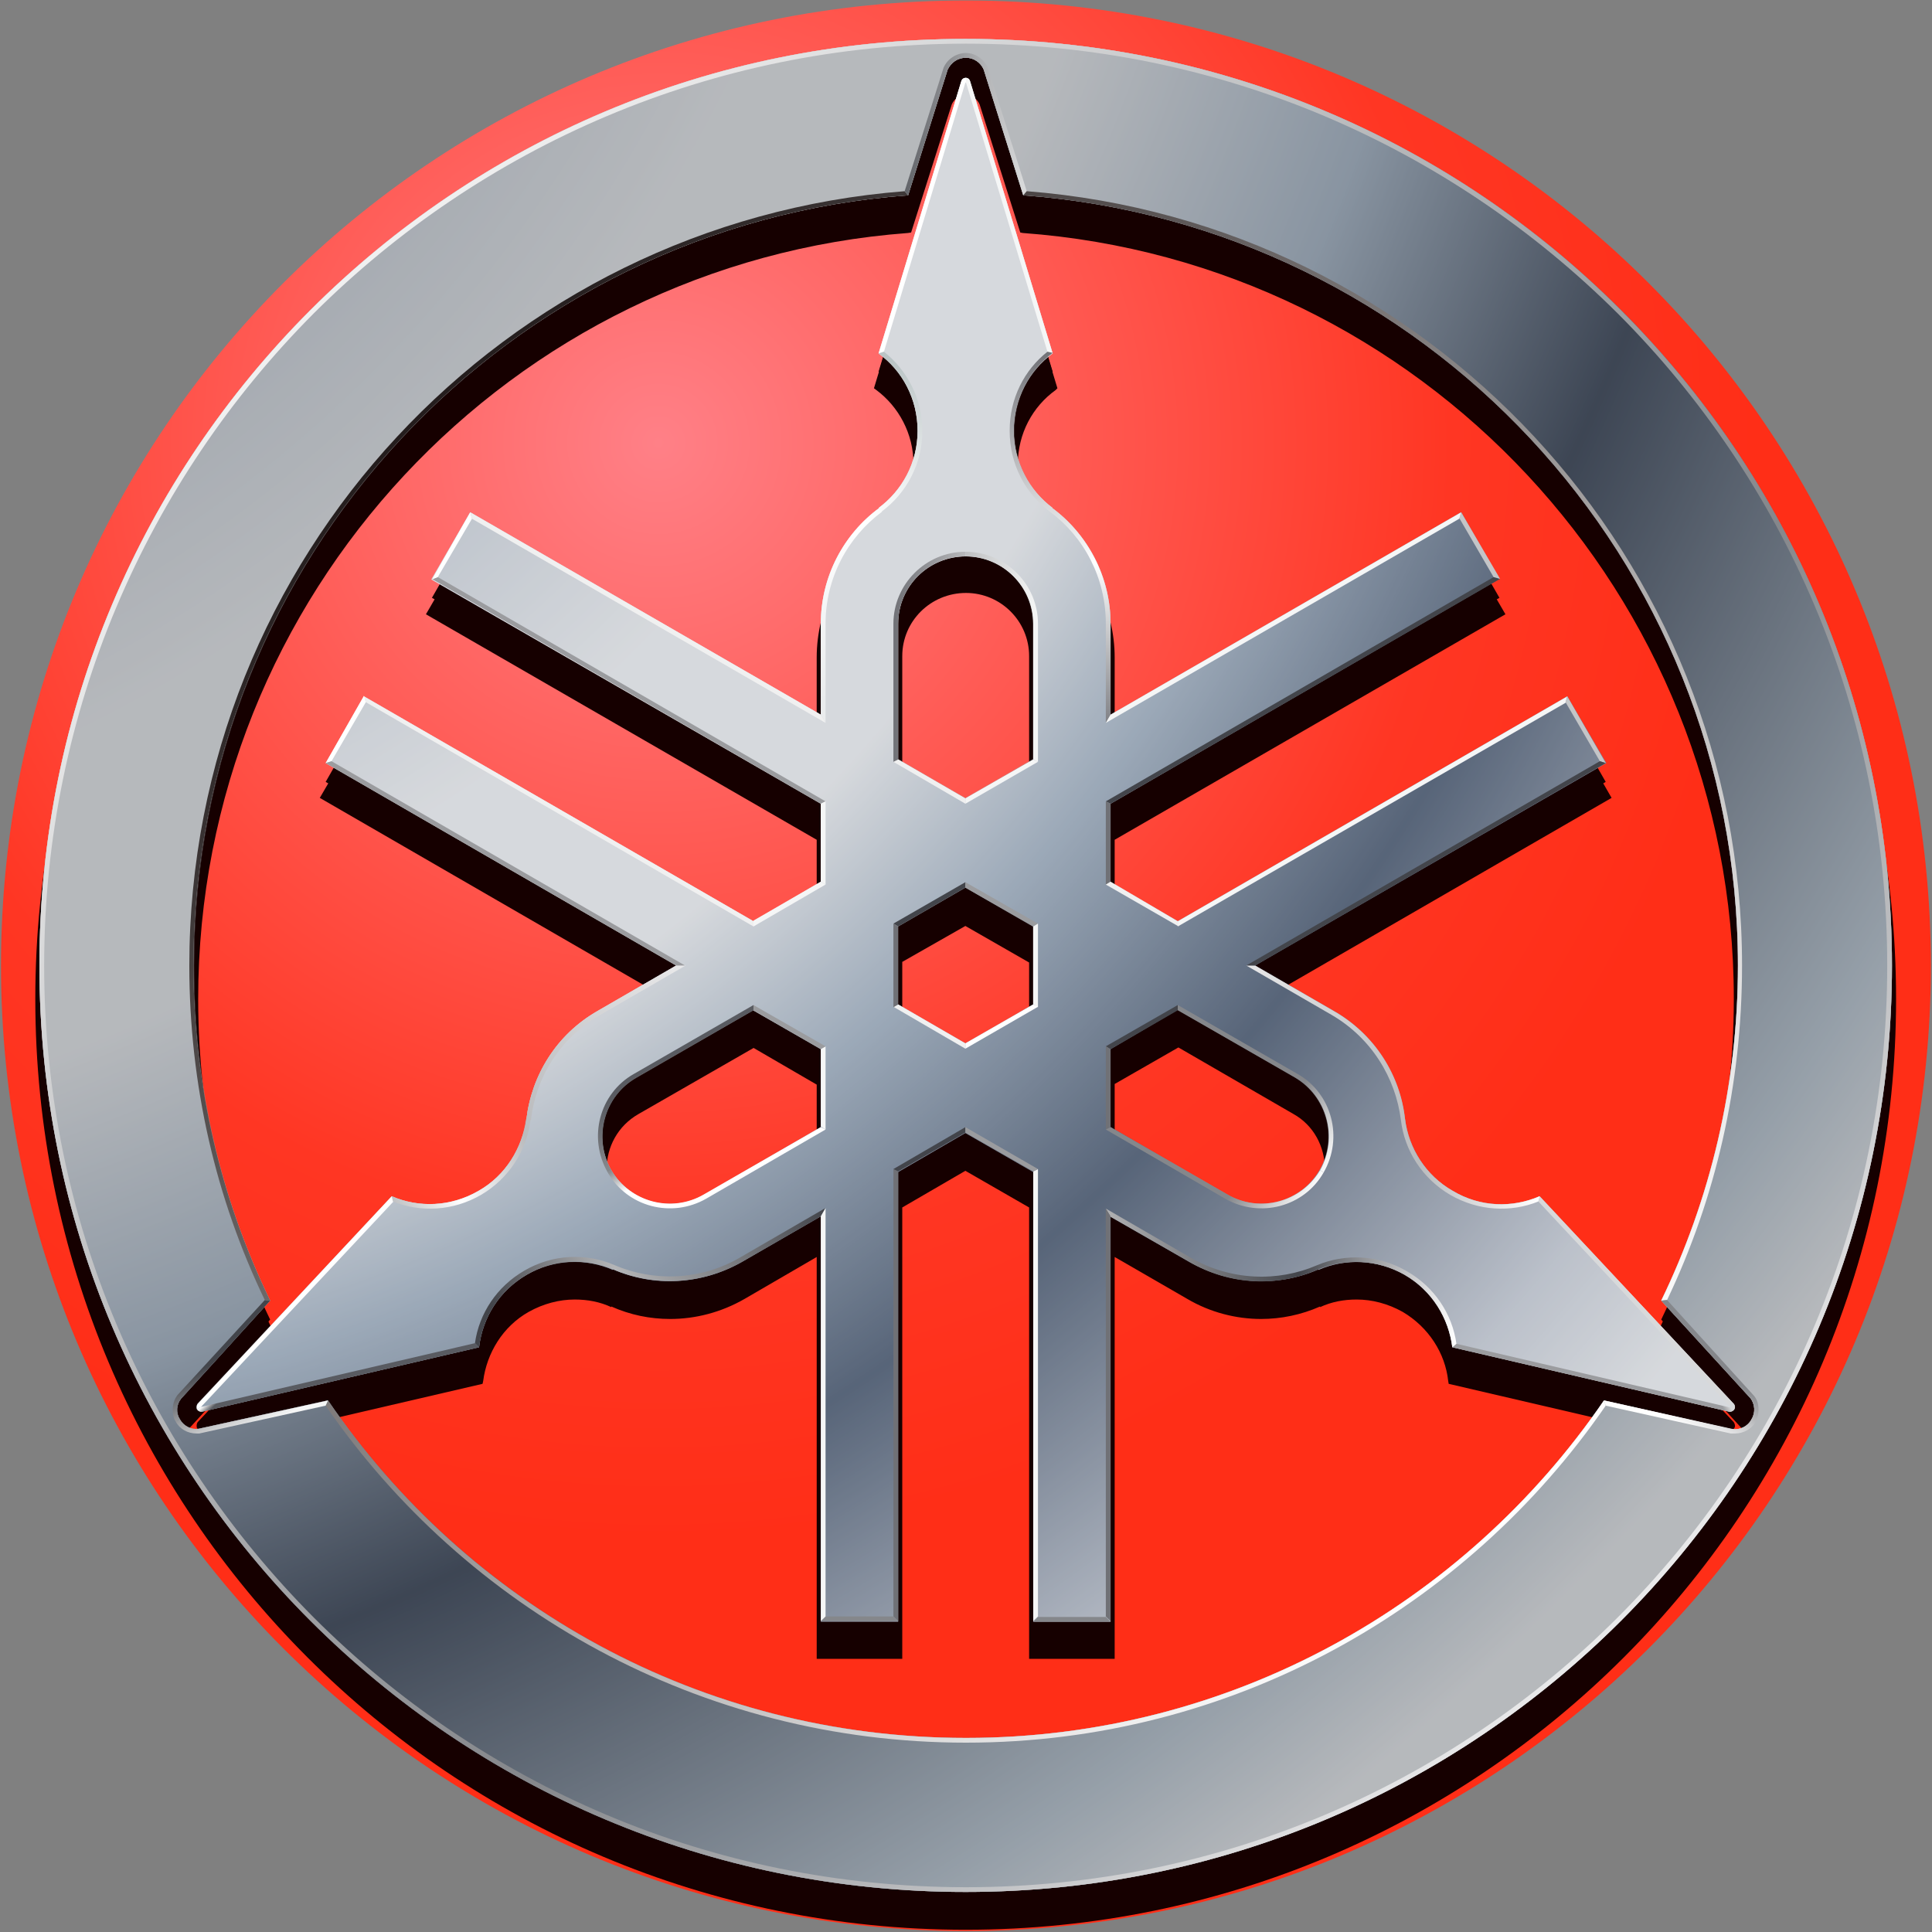<svg version="1.2" xmlns="http://www.w3.org/2000/svg" viewBox="0 0 1549 1549" width="1549" height="1549"><rect x="0" y="0" width="1549" height="1549" fill="#808080" stroke="none"/><defs><linearGradient id="P" gradientUnits="userSpaceOnUse"/><radialGradient id="g1" cx="0" cy="0" r="1" href="#P" gradientTransform="matrix(890.294,0,0,890.294,525.746,351.616)"><stop stop-color="#ff8087"/><stop offset=".72" stop-color="#ff3623"/><stop offset="1" stop-color="#ff2e17"/></radialGradient><radialGradient id="g2" cx="0" cy="0" r="1" href="#P" gradientTransform="matrix(2582.145,0,0,2582.145,-458.222,-458.689)"><stop stop-color="#9eadc3"/><stop offset=".21" stop-color="#9eadc3"/><stop offset=".45" stop-color="#f7f8fc"/><stop offset=".54" stop-color="#f7f8fc"/><stop offset=".64" stop-color="#abbbcf"/><stop offset=".74" stop-color="#2d384e"/><stop offset=".9" stop-color="#c0cddb"/><stop offset=".95" stop-color="#f7f8fc"/><stop offset="1" stop-color="#f7f8fc"/></radialGradient><radialGradient id="g3" cx="0" cy="0" r="1" href="#P" gradientTransform="matrix(1985.06,0,0,1985.06,-123.368,-123.665)"><stop stop-color="#9caabe"/><stop offset=".21" stop-color="#9caabe"/><stop offset=".46" stop-color="#f7f8fc"/><stop offset=".55" stop-color="#f7f8fc"/><stop offset=".63" stop-color="#a4b4c8"/><stop offset=".74" stop-color="#42526d"/><stop offset=".89" stop-color="#d0d5e1"/><stop offset=".95" stop-color="#f7f8fc"/><stop offset="1" stop-color="#f7f8fc"/></radialGradient><linearGradient id="g4" x2="1" href="#P" gradientTransform="matrix(1045.206,1045.206,-1045.206,1045.206,251.657,251.508)"><stop stop-color="#f2f2f2"/><stop offset=".64" stop-color="#85878b"/><stop offset="1" stop-color="#ececed"/></linearGradient><linearGradient id="g5" x2="1" href="#P" gradientTransform="matrix(-115.463,0,0,-336.984,831.443,526.623)"><stop stop-color="#fff"/><stop offset="1" stop-color="#707176"/></linearGradient><linearGradient id="g6" x2="1" href="#P" gradientTransform="matrix(0,271.628,-74.296,0,698.704,289.238)"><stop stop-color="#bac4c5"/><stop offset=".48" stop-color="#fff"/><stop offset="1" stop-color="#eaeced"/></linearGradient><linearGradient id="g7" x2="1" href="#P" gradientTransform="matrix(-115.581,0,0,-334.43,831.5,526.623)"><stop stop-color="#f5f6f6"/><stop offset="1" stop-color="#85878b"/></linearGradient><linearGradient id="g8" x2="1" href="#P" gradientTransform="matrix(0,313.745,-85.289,0,849.84,281.786)"><stop stop-color="#707176"/><stop offset=".54" stop-color="#fff"/><stop offset="1" stop-color="#707176"/></linearGradient><linearGradient id="g9" x2="1" href="#P" gradientTransform="matrix(-10.012,-18.208,54.475,-29.954,571.298,917.055)"><stop stop-color="#fff"/><stop offset="1" stop-color="#85878b"/></linearGradient><linearGradient id="g10" x2="1" href="#P" gradientTransform="matrix(4.609,4.779,-7.78,7.503,229.764,1062.129)"><stop stop-color="#fff"/><stop offset="1" stop-color="#595b61"/></linearGradient><linearGradient id="g11" x2="1" href="#P" gradientTransform="matrix(-249.91,115.326,-25.901,-56.127,652.584,948.422)"><stop stop-color="#43454b"/><stop offset=".63" stop-color="#b4b5b7"/><stop offset="1" stop-color="#43454b"/></linearGradient><linearGradient id="g12" x2="1" href="#P" gradientTransform="matrix(-19.126,-43.712,92.451,-40.452,559.223,904.516)"><stop stop-color="#85878b"/><stop offset="1" stop-color="#595b61"/></linearGradient><linearGradient id="g13" x2="1" href="#P" gradientTransform="matrix(-256.506,135.53,-41.03,-77.654,563.392,813.568)"><stop stop-color="#e8e8e9"/><stop offset=".59" stop-color="#babbbd"/><stop offset=".83" stop-color="#fff"/><stop offset="1" stop-color="#c0c1c3"/></linearGradient><linearGradient id="g14" x2="1" href="#P" gradientTransform="matrix(-45.505,-30.032,9.557,-14.481,1077.738,918.271)"><stop stop-color="#fff"/><stop offset="1" stop-color="#85878b"/></linearGradient><linearGradient id="g15" x2="1" href="#P" gradientTransform="matrix(235.336,0,0,195.071,998.997,871.612)"><stop stop-color="#e8e8e9"/><stop offset=".59" stop-color="#babbbd"/><stop offset="1" stop-color="#fff"/></linearGradient><linearGradient id="g16" x2="1" href="#P" gradientTransform="matrix(-45.51,-30.032,12.281,-18.611,1044.166,969.17)"><stop stop-color="#fff"/><stop offset="1" stop-color="#85878b"/></linearGradient><linearGradient id="g17" x2="1" href="#P" gradientTransform="matrix(-5.46,2.531,-1.951,-4.209,1359.137,1066.875)"><stop stop-color="#d8d9da"/><stop offset="1" stop-color="#9b9c9f"/></linearGradient><linearGradient id="g18" x2="1" href="#P" gradientTransform="matrix(281.002,0,0,111.161,886.719,1024.593)"><stop stop-color="#b0b1b3"/><stop offset=".55" stop-color="#43454b"/><stop offset="1" stop-color="#fff"/></linearGradient><linearGradient id="g19" x2="1" href="#P" gradientTransform="matrix(-94.27,0,0,-220.867,820.489,99.653)"><stop stop-color="#d8d9da"/><stop offset="1" stop-color="#626469"/></linearGradient><linearGradient id="g20" x2="1" href="#P" gradientTransform="matrix(-876.241,-876.241,369.477,-369.477,1501.297,916.36)"><stop stop-color="#fff"/><stop offset="1" stop-color="#231c1c"/></linearGradient><linearGradient id="g21" x2="1" href="#P" gradientTransform="matrix(21.539,-44.729,86.483,41.646,1345.751,1141.537)"><stop stop-color="#fff"/><stop offset="1" stop-color="#85878b"/></linearGradient><linearGradient id="g22" x2="1" href="#P" gradientTransform="matrix(21.562,-44.776,128.021,61.649,1342.567,1140.013)"><stop stop-color="#fff"/><stop offset="1" stop-color="#85878b"/></linearGradient><linearGradient id="g23" x2="1" href="#P" gradientTransform="matrix(-876.426,-876.426,876.841,-876.841,1029.588,1388.333)"><stop stop-color="#fff"/><stop offset="1" stop-color="#231c1c"/></linearGradient><linearGradient id="g24" x2="1" href="#P" gradientTransform="matrix(-26.526,-56.369,166.255,-78.236,207.932,1144.333)"><stop stop-color="#f5f6f6"/><stop offset="1" stop-color="#43454b"/></linearGradient><linearGradient id="g25" x2="1" href="#P" gradientTransform="matrix(-26.531,-56.378,107.206,-50.45,204.411,1146.122)"><stop stop-color="#f5f6f6"/><stop offset="1" stop-color="#43454b"/></linearGradient><linearGradient id="g26" x2="1" href="#P" gradientTransform="matrix(-876.166,-876.166,2077.295,-2077.295,1144.294,1273.424)"><stop stop-color="#fff"/><stop offset="1" stop-color="#231c1c"/></linearGradient><linearGradient id="g27" x2="1" href="#P" gradientTransform="matrix(-94.379,0,0,-218.875,820.541,99.653)"><stop stop-color="#d8d9da"/><stop offset="1" stop-color="#626469"/></linearGradient><clipPath clipPathUnits="userSpaceOnUse" id="cp1"><path d="m48395.98 6416.19v62617.24h-50520.96v-62617.24z"/></clipPath></defs><style>.a{fill:url(#g1)}.b{fill:#160000}.c{fill:url(#g2)}.d{fill:url(#g3)}.e{mix-blend-mode:lighten;fill:#fff}.f{mix-blend-mode:lighten;fill:#2c3034}.g{mix-blend-mode:lighten;fill:#3e4449}.h{fill:url(#g4)}.i{fill:#f0f0f0}.j{fill:url(#g5)}.k{fill:#43454b}.l{fill:#fff}.m{fill:url(#g6)}.n{fill:#9b9c9f}.o{fill:#f5f6f6}.p{fill:url(#g7)}.q{fill:url(#g8)}.r{fill:#707176}.s{fill:#c4c5c7}.t{fill:url(#g9)}.u{fill:url(#g10)}.v{fill:url(#g11)}.w{fill:#85878b}.x{fill:url(#g12)}.y{fill:url(#g13)}.z{fill:url(#g14)}.A{fill:#d8d9da}.B{fill:url(#g15)}.C{fill:url(#g16)}.D{fill:url(#g17)}.E{fill:url(#g18)}.F{fill:url(#g19)}.G{fill:url(#g20)}.H{fill:url(#g21)}.I{fill:url(#g22)}.J{fill:url(#g23)}.K{fill:url(#g24)}.L{fill:url(#g25)}.M{fill:url(#g26)}.N{fill:url(#g27)}</style><path class="a" d="m774.5 1548.2c-427.8 0-773.7-346-773.7-773.9 0-428 345.9-773.9 773.7-773.9 427.8 0 773.6 345.9 773.6 773.9 0 427.9-345.8 773.9-773.6 773.9z"/><path fill-rule="evenodd" class="b" d="m774.2 1547.2c-412.5 0-745.9-333.5-745.9-746.2 0-412.6 333.4-746.2 745.9-746.2 412.5 0 746 333.6 746 746.2 0 412.7-333.5 746.2-746 746.2zm-508.9-399.3c111.2 162.3 297.7 268.7 509.2 268.7 211 0 397.9-106.4 508.6-268.7l1-1.9 105.5 23.2h1.4c4.3 0 8.5-1.9 10.4-6.2q1.9-2.8 1.9-5.7c0-2.8-0.9-5.2-2.3-7.1l-72.9-79.9 0.9-1.9c38.8-80.9 61.1-171.8 61.1-267.4 0-324.6-251.3-591-570.2-614.2l-1.9-0.4-32.6-102.7c-1.9-4.3-6.2-7.6-10.9-7.6-5.2 0-9.5 3.3-11.4 7.6l-32.6 102.7-2.4 0.4c-318.4 23.7-569.2 289.6-569.2 614.2 0 95.6 21.7 186.5 60.5 267.4l1 1.9-72.9 79.5c-1.4 2.3-2.3 4.7-2.3 7.5 0 1.9 0.4 3.8 1.8 5.7 1.9 4.3 6.2 6.2 10.5 6.2q0.7 0 1.4 0l105.5-23.2z"/><path fill-rule="evenodd" class="b" d="m825.1 1330v-361.9l-51.1-29.4-50.6 29.4v361.9h-68.6v-322.2l-57.8 33.6c-18.9 10.9-39.7 16.1-59.6 16.1-16.5 0-32.2-3.3-47.3-10v0.5c-9-4.2-18.9-6.1-29.3-6.1-12.3 0-25.1 3.3-36.9 9.9-20.9 11.8-33.6 33.1-36.5 55.4l-0.5 2.3-224.2 52.1q-0.5 0.5-1.5 0.5c-2.3 0-4.7-1.5-6.1-3.8-0.5-1-1-2.4-1-3.3 0-1.9 1-3.8 2.4-5.2l157.1-168 1.9 0.9c9.5 4.3 19.4 6.2 29.3 6.2 12.8 0 25.6-3.3 36.9-10 21.3-12.3 34.1-33.1 36.9-55.3 4.3-36 25.1-69.6 58.7-89l58.2-33.6-279.1-161.3 34.5-59.2 313.2 180.8 50.7-29.4v-58.6l-313.3-180.8 34.6-59.6 278.7 161.3v-67.1c0-39.3 18.9-73.9 47.8-95.6 17.9-13.7 29.8-35 29.8-59.6 0-24.2-11.9-45.9-29.8-59.2l-1.9-1.4 66.7-220.5c0.9-2.8 3.8-4.7 7.1-4.7 2.8 0 5.7 1.9 6.6 4.7l66.7 220.5-1.4 1.4c-18.5 13.3-30.3 35-30.3 59.2 0 24.6 11.8 45.9 29.8 59.6 28.9 21.7 47.8 56.3 47.8 95.6v67.1l278.7-161.3 34.6 59.6-313.3 180.8v58.6l50.6 29.4 313.8-180.8 34 59.2-279.1 161.3 58.2 33.6c33.5 19.4 54.4 53 58.6 89 2.9 22.2 15.6 43 36.9 55.3 11.4 6.7 24.2 10 36.9 10 10 0 19.9-1.9 29.4-6.2l1.9-0.9 157.5 168c1 1.4 1.9 3.3 1.9 5.2q0 1.8-0.9 3.3c-1.4 2.3-3.8 3.8-6.2 3.8q-0.9 0-1.9-0.5l-223.8-52.1-0.4-2.3c-2.4-22.3-15.7-43.1-36.5-55.4-11.8-6.6-24.6-9.9-36.9-9.9-10.4 0-20.3 1.9-29.3 6.1v-0.5c-15.2 6.7-31.3 10-47.3 10-19.9 0-40.7-5.2-59.2-16.1l-58.2-33.6v322.2zm-101.7-558.8v59.2l50.6 29.3 51.1-29.3v-58.7l-51.1-29.3zm-211.5 122c-16.6 9.5-25.5 26.5-25.5 44 0 8.6 2.3 17.5 6.6 25.6 9.4 16.5 26.5 25.5 44.5 25.5 8.5 0 17-2.3 25-7.1l92.3-53v-58.6l-50.6-29.4zm381.8-24.1v58.7l92.3 53.4c8 4.8 17 6.7 25.5 6.7 17.5 0 34.6-9 44-25.6 4.8-8 6.7-16.5 6.7-25.1 0-17.9-9-35-25.1-44l-92.3-53.4zm-170.3-236.1l50.6 29.3 51.1-29.8v-106.5c0-27.9-22.7-50.6-50.6-50.6-28.4 0-51.1 22.7-51.1 50.6zm50.6 230l1.9-2.9z"/><path fill-rule="evenodd" class="b" d="m774.2 1532.1c-410.6 0-742.6-332.1-742.6-742.9 0-410.8 332-742.9 742.6-742.9 410.7 0 742.7 332.1 742.7 742.9 0 410.8-332 742.9-742.7 742.9zm630.1-379c3.3-5.7 2.8-12.3-1-17.1l-71.4-78c39.2-81.4 61.5-172.8 61.5-268.8 0-326.5-252.7-593.8-573-617.5l-31.7-101.3c-2.4-5.6-8.1-8.9-14.2-8.9-6.7 0-11.9 3.7-14.7 8.9l-31.7 101.3c-320.3 23.7-572.5 291-572.5 617.5 0 96 21.7 187.4 61 268.8l-71.4 78c-3.8 4.8-4.3 11.4-1 17.1 3.3 5.6 9.5 8.5 15.2 7.5l103.1-22.7c111.7 163.3 299 270.2 512 270.2 212.4 0 399.8-106.9 511.5-270.2l103.1 22.7c6.2 1 12.3-1.9 15.2-7.5z"/><path fill-rule="evenodd" class="b" d="m1390.5 1145c-0.9 1.4-2.8 1.9-4.2 1.9l-221.9-51.6c-2.9-23.6-16.1-45.4-38.4-58.2-21.7-12.7-47.3-13.7-69-4.2h0.4c-32.6 13.7-70.9 12.8-104.1-6.2l-62.9-36.4v324.6h-62v-360.6l-54.4-31.2-53.9 31.2v360.6h-62v-324.6l-63 36.4c-33.1 19-71.4 19.9-103.6 6.2-21.7-9.5-47.3-8.5-69.1 4.2-22.2 12.8-35.5 34.6-38.3 58.2l-221.9 51.6c-1.4 0-3.3-0.5-4.3-1.9-0.4-1.4-0.4-3.3 0.5-4.7l155.7-166.6c21.7 9.5 47.3 9 69.5-3.8 21.8-12.7 35.5-34.5 37.9-57.7h0.5c4.2-35 24.1-67.6 57.2-86.6l62.9-36.4-281-162.3 30.7-53.9 312.3 180.2 54-31.2v-62.5l-311.8-180.2 30.7-53.5 281.1 162.3v-72.9c0-38.3 18.4-71.9 46.8-93.2h-0.5c19-13.7 31.3-36.4 31.3-62 0-25-12.3-47.8-31.3-62l66.3-218.1c0.5-1.4 1.9-2.4 3.8-2.4 1.4 0 2.8 1 3.3 2.4l66.2 218.1c-18.9 14.2-30.7 37-30.7 62 0 25.6 11.8 48.3 30.7 62h-0.4c28.3 21.3 46.8 54.9 46.8 93.2v72.4l281.1-161.8 30.7 53.5-311.8 180.2v62.5l53.9 31.2 312.3-180.2 30.8 53.9-281.1 162.3 63 36.4c33.1 19 53 51.6 57.2 86.6 2.9 23.2 16.6 45 38.3 57.7 22.3 12.8 47.8 13.3 69.6 3.8l155.7 166.6c0.9 1.4 1.4 3.3 0.4 4.7zm-732.4-226.2v-62.4l-54-31.7-94.1 54.4c-26.1 15.1-34.6 48.3-19.9 73.8 15.1 26 48.3 35 74.3 19.9zm62-294.8l53.9 31.2 54-31.2v-108.8c0-29.8-24.2-54-54-54-29.8 0-53.9 24.2-53.9 54zm107.9 196.8v-62.4l-54-31.3-53.9 31.3v62.4l53.9 31.2zm210.1 59.2l-94.2-54.4-53.9 31.2v62.5l93.7 54.4c26 14.6 59.1 6.1 74.3-19.9 14.6-26 5.7-59.1-19.9-73.8z"/><path fill-rule="evenodd" class="c" d="m774.2 1516.9c-410.6 0-742.6-332-742.6-742.8 0-410.9 332-742.9 742.6-742.9 410.7 0 742.7 332 742.7 742.9 0 410.8-332 742.8-742.7 742.8zm-616.7-370.9q0.9 0 1.9-0.5l103.6-22.7c111.2 163.2 298.5 270.6 511.5 270.6 212.4 0 399.8-107.4 511.5-270.6l103.1 23.2c6.2 0.4 12.3-2.4 15.2-8.1 3.3-5.2 2.8-12.3-1-17l-71.4-78.1c39.2-80.9 61.5-172.2 61.5-268.7 0-326.5-252.7-593.9-573-617.5l-31.7-100.8c-2.4-5.7-8.1-9.5-14.2-9.5-6.7 0-11.9 3.8-14.7 9.5l-31.7 100.8c-320.3 23.6-573 291-573 617.5 0 96.5 22.2 187.8 61.5 268.7l-71.4 78.6c-3.8 4.7-4.3 11.3-1 16.5 2.8 5.2 8.1 8.1 13.3 8.1z"/><path fill-rule="evenodd" class="d" d="m774.5 62.4c1.4 0 2.8 1 3.3 2.8l66.2 218.2c-18.9 13.7-31.2 36.4-31.2 62 0 25.5 12.3 47.8 31.2 61.9h-0.4c28.3 20.9 46.8 54.9 46.8 92.8v72.9l281.1-162.3 30.7 53.4-311.8 180.3v62.9l53.9 31.3 312.3-180.3 31.3 53.5-281.6 162.3 63 36.4c33.1 18.9 53.4 52 57.2 87.1v-0.5c2.9 23.2 16.6 45.4 38.3 57.7 22.3 13.3 47.8 13.7 69.6 4.3l155.7 166.5c0.9 1 1.4 2.9 0.4 4.3-0.9 1.4-2.8 2.3-4.2 1.9l-221.9-51.6c-2.9-23.2-16.1-45.4-38.4-58.2-21.7-12.3-47.3-13.3-69-3.8v-0.5c-32.2 14.2-70.5 12.8-103.7-6.1l-62.9-36v324.6h-62v-360.5l-54.4-31.3-53.9 31.3v360.5h-62v-325l-63 36.4c-33.1 18.9-71.4 20.3-103.6 6.1v0.5c-21.7-9.5-47.3-9-69.1 3.8-22.2 12.8-35.5 34.5-38.3 58.2l-221.9 51.6c-1.4 0.4-3.3-0.5-4.3-1.9-0.4-1.4-0.4-3.3 0.5-4.3l155.7-166.5c21.7 9.4 47.3 8.5 69.5-4.3 21.8-12.3 35-34.5 38.4-57.7v0.5c4.2-35.5 24.1-68.2 57.2-87.1l62.9-36.4-281-162.3 30.7-53.5 312.3 180.3 54-31.7v-62.5l-312.3-179.8 31.2-53.9 281.1 162.3v-72.9c0-37.9 18.4-71.9 46.8-92.8h-0.5c19-14.1 31.3-36.4 31.3-61.9 0-25.6-12.3-48.3-31.3-62l66.3-218.2c0.5-1.8 1.9-2.8 3.8-2.8zm-0.5 577.7l54.4-31.2v-108.8c0-29.8-24.1-54-53.9-54-30.3 0-54.4 24.2-54.4 54v108.8zm0 196.4l54.4-31.2v-62.5l-54.4-31.2-54 31.2v62.5zm237.1 128.7c18.9 0 36.9-10 46.8-27 15.2-26 6.2-59.2-19.4-74.3l-94.1-54.4-54 31.7v62.4l93.7 54.5c8.5 4.7 18 7.1 27 7.1zm-474.1 0q14.2 0 26.9-7.1l94.2-54.5v-62.4l-54.4-31.2-93.7 53.9c-26 15.1-35 48.3-19.9 74.3 10 17 27.9 27 46.9 27z"/><g style="opacity:.4"><path fill-rule="evenodd" class="e" d="m774.2 1516.9c-410.6 0-742.6-332-742.6-742.8 0-410.9 332-742.9 742.6-742.9 410.7 0 742.7 332 742.7 742.9 0 410.8-332 742.8-742.7 742.8zm630.1-379c3.3-5.7 2.8-12.3-1-17l-71.4-78.1c39.2-80.9 61.5-172.2 61.5-268.7 0-326.5-252.7-593.9-573-617.5l-31.7-100.8c-2.4-5.7-8.1-9.5-14.2-9.5-6.7 0-11.9 3.8-14.7 9.5l-31.7 100.8c-320.3 23.6-572.5 291-572.5 617.5 0 96.5 21.7 187.8 61 268.7l-71.4 78.6c-3.8 4.7-4.3 11.3-1 16.5 3.3 5.7 9.5 8.5 15.2 7.6l103.1-22.7c111.7 163.2 299 270.6 512 270.6 212.4 0 399.8-107.4 511.5-270.6l103.1 23.2c6.2 0.4 12.3-2.4 15.2-8.1z"/><g style="opacity:.8"><path fill-rule="evenodd" class="f" d="m774.2 1516.9c-410.6 0-742.6-332-742.6-742.8 0-410.9 332-742.9 742.6-742.9 410.7 0 742.7 332 742.7 742.9 0 410.8-332 742.8-742.7 742.8zm630.1-379c3.3-5.7 2.8-12.3-1-17l-71.4-78.1c39.2-80.9 61.5-172.2 61.5-268.7 0-326.5-252.7-593.9-573-617.5l-31.7-100.8c-2.4-5.7-8.1-9.5-14.2-9.5-6.7 0-11.9 3.8-14.7 9.5l-31.7 100.8c-320.3 23.6-572.5 291-572.5 617.5 0 96.5 21.7 187.8 61 268.7l-71.4 78.6c-3.8 4.7-4.3 11.3-1 16.5 3.3 5.7 9.5 8.5 15.2 7.6l103.1-22.7c111.7 163.2 299 270.6 512 270.6 212.4 0 399.8-107.4 511.5-270.6l103.1 23.2c6.2 0.4 12.3-2.4 15.2-8.1z"/></g></g><g style="opacity:.3"><path fill-rule="evenodd" class="e" d="m1390.5 1129.9c-0.9 1.4-2.8 2.3-4.2 1.9l-221.9-51.6c-2.9-23.7-16.1-45.4-38.4-58.2-21.7-12.3-47.3-13.3-69-3.8l0.4-0.5c-32.6 14.2-70.9 12.8-104.1-6.1l-62.9-36.4v325h-62v-360.5l-54.4-31.3-53.9 31.3v360.5h-62v-325l-63 36.4c-33.1 18.9-71.4 19.9-103.6 6.1v0.5c-21.7-9.5-47.3-8.5-69.1 3.8-22.2 12.8-35.5 34.5-38.3 58.2l-221.9 51.6c-1.4 0.4-3.3-0.5-4.3-1.9-0.4-1.4-0.4-3.3 0.5-4.8l155.7-166c21.7 9.4 47.3 8.5 69.5-3.8 21.8-12.8 35.5-34.6 37.9-58.2l0.5 0.5c4.2-35.5 24.1-68.2 57.2-87.1l62.9-36.4-281-162.3 30.7-53.5 312.3 180.3 54-31.7v-62.5l-311.8-180.3 30.7-53.4 281.1 162.3v-72.9c0-37.9 18.4-71.5 46.8-92.8h-0.5c19-14.1 31.3-36.9 31.3-61.9 0-25.6-12.3-48.3-31.3-62l66.3-218.2c0.5-1.8 1.9-2.8 3.8-2.8 1.4 0 2.8 1 3.3 2.8l66.2 218.2c-18.9 13.7-30.7 36.4-30.7 62 0 25 11.8 47.8 30.7 61.9h-0.4c28.3 21.3 46.8 54.9 46.8 92.8v72.9l281.1-162.3 30.7 53.4-311.8 180.3v62.5l53.9 31.7 312.3-180.3 30.8 53.5-281.1 162.3 63 36.4c33.1 18.9 53 52 57.2 87.1v-0.5c2.9 23.6 16.6 45.4 38.3 58.2 22.3 12.3 47.8 13.2 69.6 3.8l155.7 166.5c0.9 1 1.4 2.9 0.4 4.3zm-732.4-226.2v-62.5l-54-31.2-94.1 54.4c-26.1 14.7-34.6 47.8-19.9 73.8 15.1 26.1 48.3 34.6 74.3 19.9zm62-295.2l53.9 31.2 54-31.2v-108.4c0-29.8-24.2-54.4-54-54.4-29.8 0-53.9 24.6-53.9 54.4zm107.9 196.8v-62.4l-54-31.2-53.9 31.2v62.4l53.9 31.3zm210.1 58.6l-94.2-54.4-53.9 31.7v62.5l93.7 53.9c26 15.2 59.1 6.2 74.3-19.4 14.6-26 5.7-59.1-19.9-74.3z"/><g style="opacity:.6"><path fill-rule="evenodd" class="g" d="m1390.5 1129.9c-0.9 1.4-2.8 2.3-4.2 1.9l-221.9-51.6c-2.9-23.7-16.1-45.4-38.4-58.2-21.7-12.3-47.3-13.3-69-3.8l0.4-0.5c-32.6 14.2-70.9 12.8-104.1-6.1l-62.9-36.4v325h-62v-360.5l-54.4-31.3-53.9 31.3v360.5h-62v-325l-63 36.4c-33.1 18.9-71.4 19.9-103.6 6.1v0.5c-21.7-9.5-47.3-8.5-69.1 3.8-22.2 12.8-35.5 34.5-38.3 58.2l-221.9 51.6c-1.4 0.4-3.3-0.5-4.3-1.9-0.4-1.4-0.4-3.3 0.5-4.8l155.7-166c21.7 9.4 47.3 8.5 69.5-3.8 21.8-12.8 35.5-34.6 37.9-58.2l0.5 0.5c4.2-35.5 24.1-68.2 57.2-87.1l62.9-36.4-281-162.3 30.7-53.5 312.3 180.3 54-31.7v-62.5l-311.8-180.3 30.7-53.4 281.1 162.3v-72.9c0-37.9 18.4-71.5 46.8-92.8h-0.5c19-14.1 31.3-36.9 31.3-61.9 0-25.6-12.3-48.3-31.3-62l66.3-218.2c0.5-1.8 1.9-2.8 3.8-2.8 1.4 0 2.8 1 3.3 2.8l66.2 218.2c-18.9 13.7-30.7 36.4-30.7 62 0 25 11.8 47.8 30.7 61.9h-0.4c28.3 21.3 46.8 54.9 46.8 92.8v72.9l281.1-162.3 30.7 53.4-311.8 180.3v62.5l53.9 31.7 312.3-180.3 30.8 53.5-281.1 162.3 63 36.4c33.1 18.9 53 52 57.2 87.1v-0.5c2.9 23.6 16.6 45.4 38.3 58.2 22.3 12.3 47.8 13.2 69.6 3.8l155.7 166.5c0.9 1 1.4 2.9 0.4 4.3zm-732.4-226.2v-62.5l-54-31.2-94.1 54.4c-26.1 14.7-34.6 47.8-19.9 73.8 15.1 26.1 48.3 34.6 74.3 19.9zm62-295.2l53.9 31.2 54-31.2v-108.4c0-29.8-24.2-54.4-54-54.4-29.8 0-53.9 24.6-53.9 54.4zm107.9 196.8v-62.4l-54-31.2-53.9 31.2v62.4l53.9 31.3zm210.1 58.6l-94.2-54.4-53.9 31.7v62.5l93.7 53.9c26 15.2 59.1 6.2 74.3-19.4 14.6-26 5.7-59.1-19.9-74.3z"/></g></g><path fill-rule="evenodd" class="h" d="m774.2 1516.9c-410.6 0-742.6-332-742.6-742.8 0-410.9 332-742.9 742.6-742.9 410.7 0 742.7 332 742.7 742.9 0 410.8-332 742.8-742.7 742.8zm0.3-3.8c203.9 0 388.4-82.3 522.4-216.2 133.9-133.9 216.2-318.4 216.2-522.8 0-204-82.3-389-216.2-522.9-134-133.4-318.5-216.2-522.4-216.2-204.4 0-389 82.8-522.9 216.2-133.4 133.9-216.2 318.9-216.2 522.9 0 204.4 82.8 388.9 216.2 522.8 133.9 133.9 318.5 216.2 522.9 216.2z"/><path class="i" d="m774 644.4v-4.3l-53.9-31.2-3.8 1.9z"/><path class="j" d="m716.3 500.1v110.7l3.8-1.9v-108.8c0-29.8 24.1-54 53.9-54v-3.7c-31.7 0-57.7 26-57.7 57.7z"/><path class="k" d="m774 707.3l-57.7 33.2 3.8 2.3 53.9-31.2z"/><path class="l" d="m774 66.2c0 0 0 0 0.5 0v-3.8c-1.9 0-3.3 1-3.8 2.8l-66.3 218.2 4.3-1.4z"/><path class="m" d="m704.4 283.4c19 13.7 31.3 36.4 31.3 62 0 25.5-12.3 47.8-31.3 61.9h0.5c-28.4 20.9-46.8 54.9-46.8 92.8v72.9l3.8 6.6v-79.5c0-36.9 17.9-69.6 45.4-89.9h-0.5c19.9-14.7 32.7-38.3 32.7-64.8 0-25.6-12.3-48.8-30.8-63.4z"/><path class="n" d="m346.3 464.1l311.8 180.3 3.8-1.9-310.9-179.8z"/><path class="o" d="m658.1 706.9l3.8 2.3v-66.7l-3.8 1.9z"/><path class="l" d="m351 462.7l27.4-46.8-1.4-5.2-30.7 53.9z"/><path class="i" d="m658.1 573l-281.1-162.3 1.4 5.2 283.5 163.7z"/><path class="o" d="m774 644.4v-4.3l54.4-31.2 3.8 1.9z"/><path class="p" d="m774 446.1c29.8 0 54.4 24.2 54.4 54v108.8l3.8 1.9v-110.7c0-31.7-26-57.7-58.2-57.7z"/><path class="n" d="m774 707.3l58.2 33.2-3.8 2.3-54.4-31.2z"/><path class="o" d="m774.5 66.2v-3.8c1.4 0 2.8 1 3.3 2.8l66.2 218.2-4.2-1.4z"/><path class="q" d="m809.5 345.4c0 26.5 12.3 50.1 32.2 64.8 27.4 20.3 44.9 53 44.9 89.9v79.5l3.8-6.6v-72.9c0-37.9-18.5-71.9-46.8-92.8h0.4c-18.9-14.1-31.2-36.9-31.2-61.9 0-25.6 12.3-48.3 31.2-62.5l-4.2-0.9c-18.5 14.6-30.3 37.3-30.3 63.4z"/><path class="k" d="m1202.7 464.1l-312.3 180.3-3.8-1.9 310.9-179.8z"/><path class="r" d="m890.4 706.9l-3.8 2.3v-66.7l3.8 1.9z"/><path class="s" d="m1197.5 462.7l-27.5-47.3 1.5-4.7 31.2 53.4z"/><path fill-rule="evenodd" class="o" d="m890.4 573l281.1-162.3-1.5 5.2-283.4 163.7zm-228.5 332.6l-3.8-2.3v-62.5l3.8-1.9z"/><path class="t" d="m564.4 957.6c-26 15.2-59.2 6.2-74.3-19.4l-2.8 1.9c15.6 27.5 51.1 36.9 79 20.9l95.6-55.4-3.8-1.9z"/><path class="i" d="m716.3 807.2l57.7 33.6v-4.3l-53.9-31.2z"/><path class="u" d="m161.2 1128l-3.3 1.9c1 1.4 2.4 2.3 4.3 1.9l221.9-51.6-3.3-3.3z"/><path class="v" d="m593.2 1008.3c-31.7 18.4-69 19.4-100.3 6.1-22.7-9.9-49.6-9-72.4 4.3-22.2 12.8-36.4 34.5-39.7 58.2l3.3 3.3c2.8-23.7 16.1-45.4 38.3-58.2 21.8-12.8 47.4-13.3 69.1-4.3 32.2 13.8 70.5 12.8 103.6-6.1l63-36.4 3.8-6.7z"/><path class="r" d="m720.1 1299.7v-360.5l-3.8-1.9v358.7z"/><path class="k" d="m774 908v-4.3l-57.7 33.6 3.8 1.9z"/><path class="w" d="m716.3 1296h-54.4l-3.8 3.7h62z"/><path class="o" d="m658.1 975.2v324.5l3.8-3.7v-327.5z"/><path class="n" d="m661.9 838.9l-3.8 2.3-54-31.2v-4.2z"/><path class="x" d="m508.1 861.1c-27.5 15.6-36.9 51.1-20.8 79l2.8-1.9c-14.7-26-5.7-59.1 19.9-74.2l94.1-54v-4.2z"/><path class="r" d="m716.3 807.6v-67.1l3.8 2.3v62.5z"/><path class="l" d="m161.2 1128l-3.3 1.9c-0.4-1.4-0.4-3.3 1-4.8l155.2-166 1.4 4.2z"/><path class="y" d="m542.1 774.1l-62.9 36.4c-33.1 18.9-53 51.6-57.2 87.1v-0.5c-2.9 23.2-16.6 45.4-38.4 57.7-22.2 12.8-47.8 13.7-69.5 4.3l0.9 4.2c22.3 9 48.3 7.6 70.5-5.2 22.7-13.2 36.9-35.9 39.8-60.1h0.4c3.8-34 23.2-65.7 55.4-84.2l68.6-39.7z"/><path class="i" d="m291.8 558.3l312.3 180.3v4.2l-310.8-179.8z"/><path class="o" d="m658.1 706.9l3.8 2.3-57.8 33.6v-4.7z"/><path class="l" d="m293.3 563l-27.5 47.3-4.7 1.5 30.7-54z"/><path class="n" d="m542.1 774.1l-281-162.3 4.7-1.5 283.4 163.8z"/><path class="k" d="m886.6 838.9l3.8 2.3 53.9-31.2v-4.2z"/><path class="z" d="m944.3 810l94.2 54c25.6 15.1 34.5 48.2 19.9 74.2l2.8 1.9c16.1-27.9 6.6-63.4-20.8-79l-96.1-55.3z"/><path class="o" d="m832.2 807.6v-67.1l-3.8 2.3v62.5z"/><path class="A" d="m1387.2 1128l3.3 1.9c0.5-1.4 0.5-3.3-0.4-4.3l-155.7-166.5-1 4.2z"/><path class="B" d="m999.2 774.1l68.6 39.7c31.7 18.5 51.1 50.2 55.4 84.2 2.8 24.2 17 46.9 39.7 60.1 22.3 12.8 48.3 14.2 70.5 5.2l1-4.2c-21.8 9.4-47.3 9-69.6-4.3-21.7-12.3-35.4-34.1-38.3-57.7-3.8-35-24.1-67.7-57.2-86.6l-63-36.4z"/><path class="o" d="m1256.6 558.3l-312.3 180.3v4.2l310.9-179.3z"/><path class="i" d="m890.4 706.9l-3.8 2.3 57.7 33.2v-3.8z"/><path class="s" d="m1255.2 563l27.5 47.3 4.7 1.5-30.8-53.5z"/><path class="k" d="m1006.3 774.1l281.1-162.3-4.7-1.5-283.5 163.8z"/><path class="r" d="m886.6 838.9l3.8 2.3v62.5l-3.8 1.9z"/><path class="C" d="m886.6 905.6l95.6 55.4c27.9 16 63.4 6.6 79-20.9l-2.8-1.9c-15.2 25.6-48.3 34.6-74.3 19.4l-93.7-53.9z"/><path class="l" d="m832.2 807.2l-58.2 33.6v-4.3l54.4-31.2z"/><path class="D" d="m1164.4 1080.2l221.9 51.6c1.4 0.4 3.3-0.5 4.2-1.9l-3.3-1.9v0.5l-219.5-51.1z"/><path class="E" d="m890.4 975.6l62.9 36c33.2 19.4 71.5 20.3 103.7 6.1 21.7-9 47.3-8 69 4.3 22.3 12.8 35.5 35 38.4 58.2l3.3-2.8c-3.3-23.7-17.5-45.5-39.8-58.2-22.7-13.3-49.7-14.2-71.9-4.8-31.7 13.7-69.1 12.3-100.8-5.7l-68.6-39.7z"/><path class="o" d="m828.4 1299.7v-360.5l3.8-1.9v358.7z"/><path class="n" d="m774 908v-4.3l58.2 33.6-3.8 1.9z"/><path class="w" d="m832.2 1296.4h54.4l3.8 3.8h-62z"/><path class="r" d="m890.4 975.2v324.5l-3.8-3.7v-327z"/><path class="F" d="m774.5 46.3c6.1 0 11.8 3.8 14.2 9.5l31.7 100.8 2.8-3.3-31.2-98.9v-0.5c-3.3-6.6-10-11.4-17.5-11.4z"/><path class="G" d="m820.4 156.6c320.3 23.6 573 291 573 617.5 0 96.5-22.3 187.8-61.5 268.7l4.7-0.5c38.8-81.3 60.1-172.2 60.1-268.2 0-327.5-252.7-595.8-573.5-620.8z"/><path class="H" d="m1331.9 1042.8l71.4 78.1c3.8 4.7 4.3 11.8 1 17l3.3 1.9q2.3-4.7 2.3-9.4c0-4.3-0.9-8.1-3.7-11.4l-69.6-76.7z"/><path class="I" d="m1287.4 1127l100.3 22.3c0.9 0 2.4 0 3.3 0 6.6 0 13.3-3.3 16.6-9.5l-3.3-1.9c-2.9 5.7-9.5 9-16.1 7.6l-102.2-22.7z"/><path class="J" d="m774.5 1393.4c-213 0-400.3-107.4-511.5-270.6l-1.9 4.2c112.1 162.8 300.4 270.2 513.4 270.2 212.9 0 400.7-107.4 512.9-270.2l-1.4-4.2c-111.7 163.2-299.1 270.6-511.5 270.6z"/><path class="K" d="m159.4 1145.5c-5.7 0.9-11.9-1.9-15.2-7.6l-3.3 1.9c3.3 6.2 9.9 9.5 16.6 9.5q0.9 0 2.3 0l101.3-22.3 1.9-4.2z"/><path class="L" d="m142.3 1118.5c-2.8 3.8-3.8 7.6-3.8 11.9 0 3.3 0.5 6.6 2.4 9.4l3.3-1.9c-3.3-5.2-2.8-11.8 1-16.5l71.4-78.6-4.3-0.5z"/><path class="M" d="m151.8 774.1c0 96 21.3 186.9 60.5 268.2l4.3 0.5c-39.3-80.9-61.5-172.2-61.5-268.7 0-326.5 252.7-593.9 573-617.5l-2.8-3.3c-320.8 25-573.5 293.3-573.5 620.8z"/><path class="N" d="m756.5 54.4l-31.2 98.9 2.8 3.3 31.7-100.8c2.8-5.7 8-9.5 14.7-9.5v-3.8c-8.1 0-15.2 5.2-18 11.9z"/><g clip-path="url(#cp1)"></g></svg>